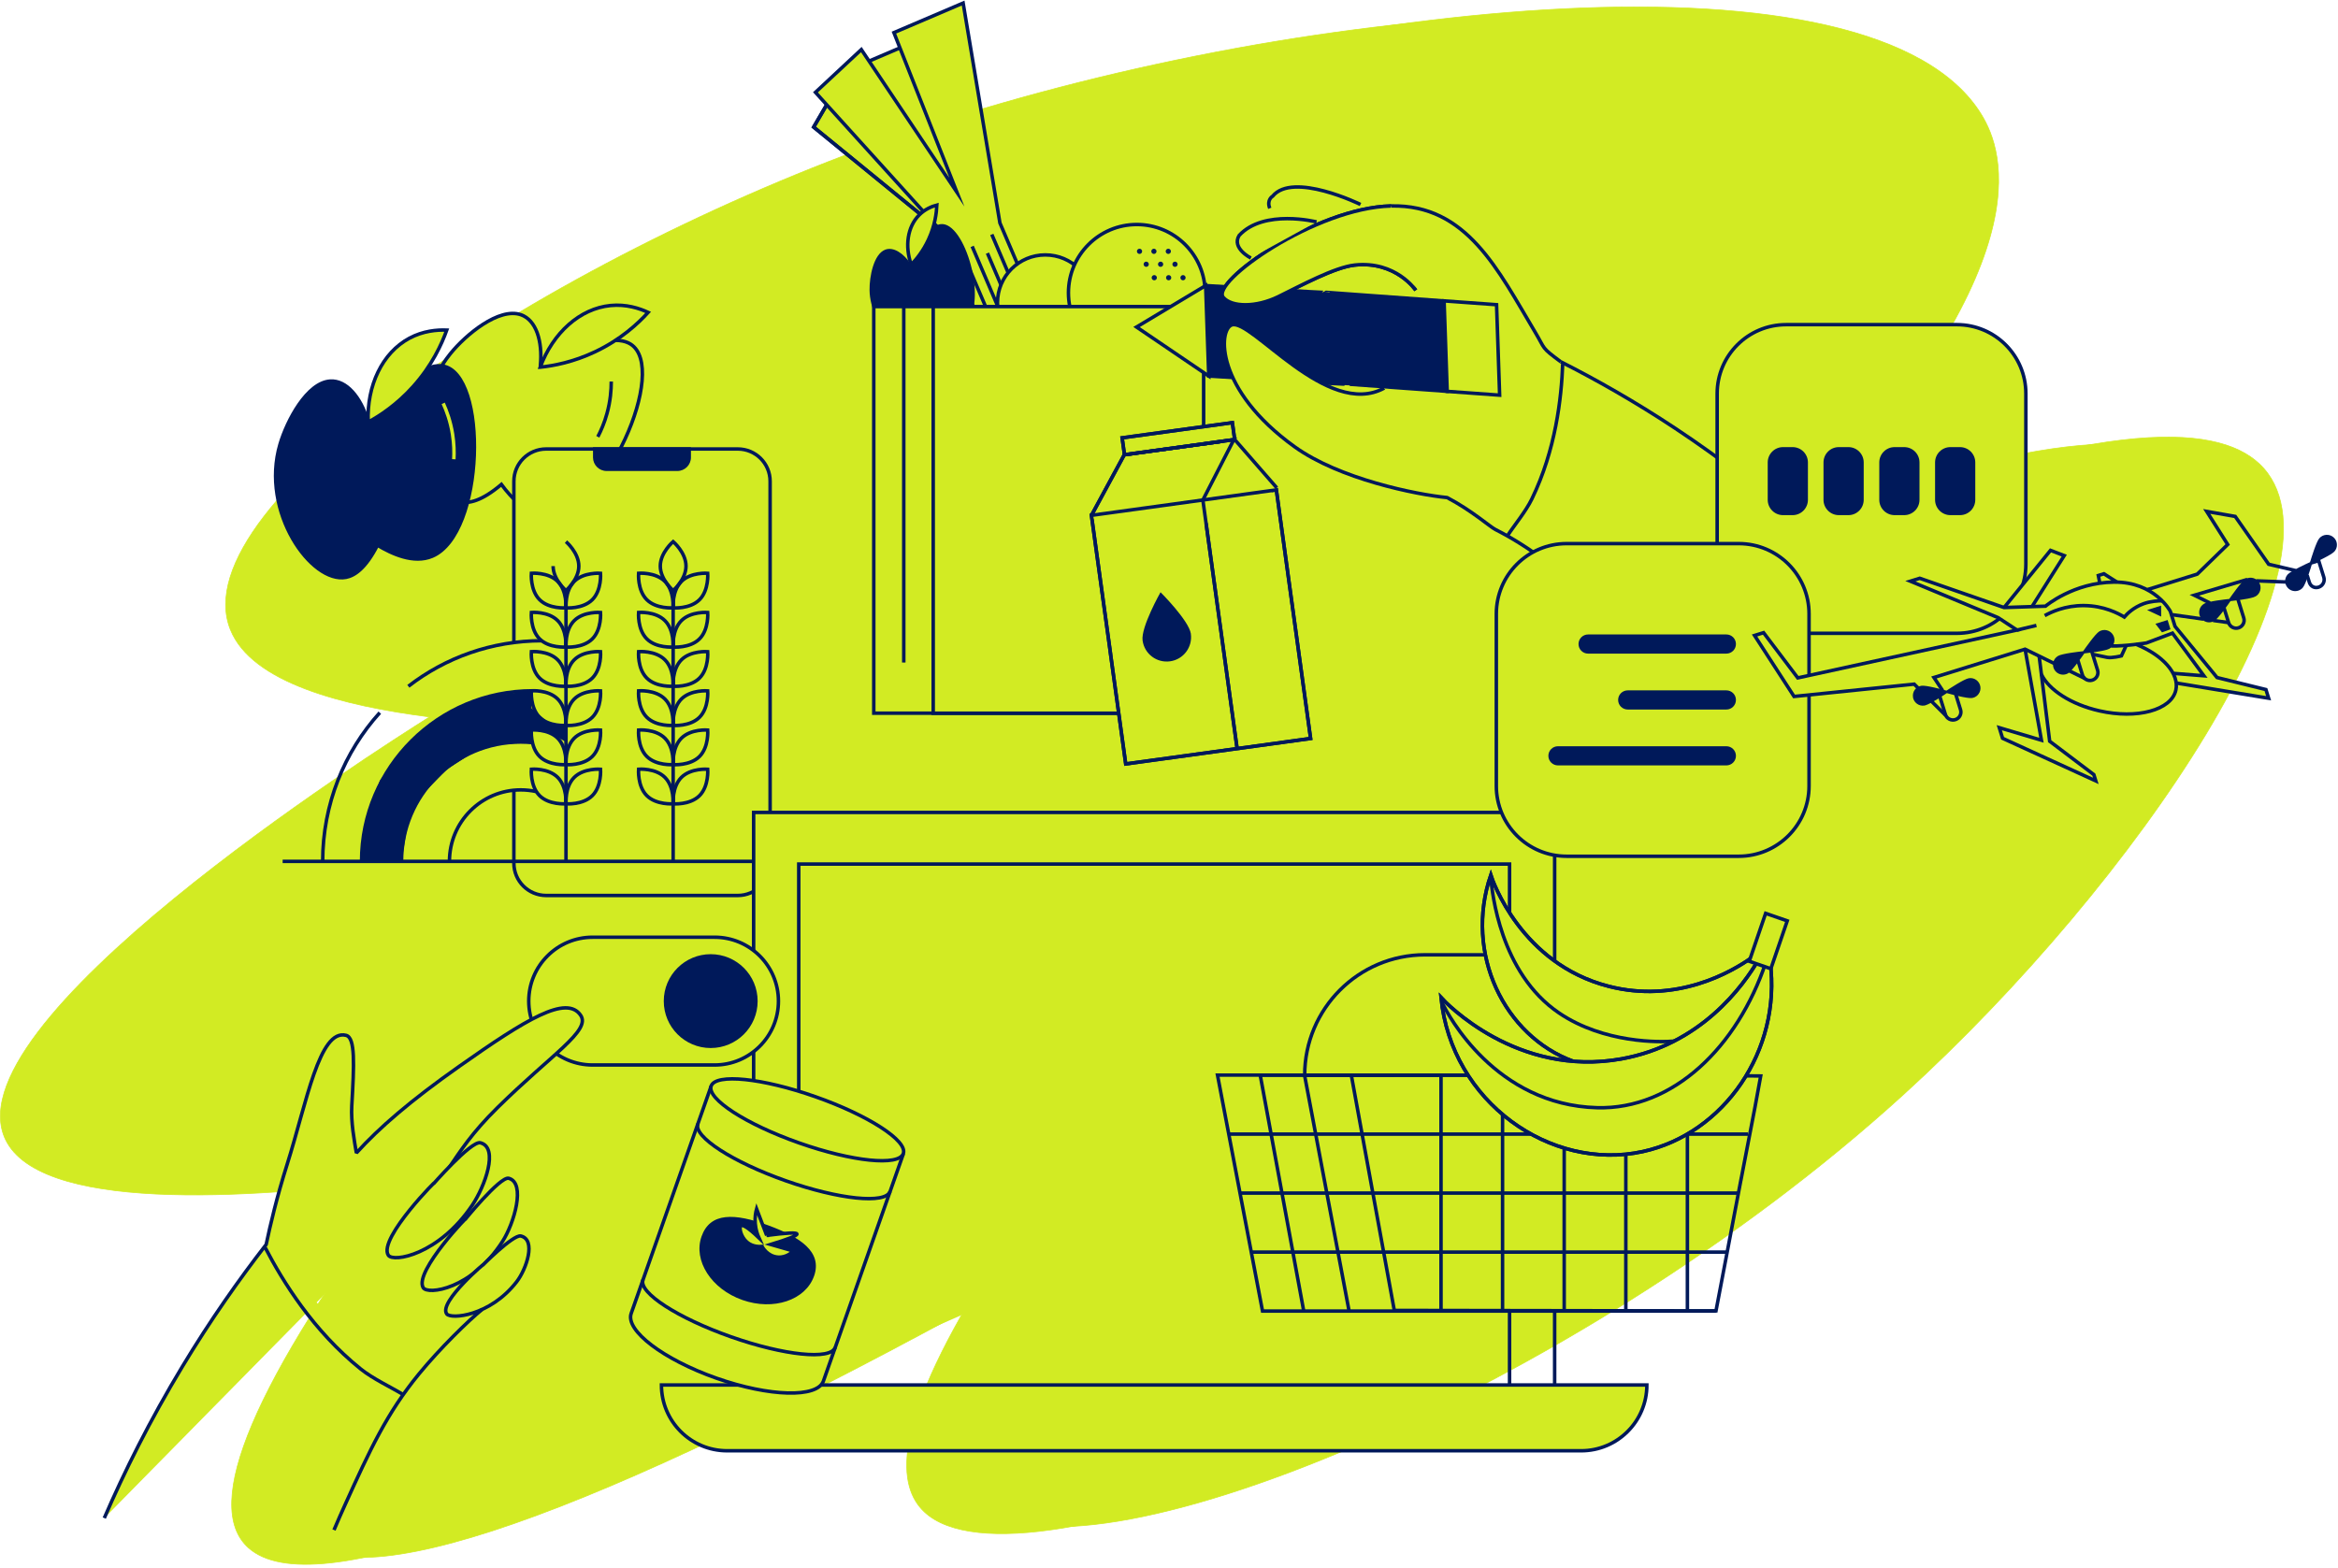 <svg width="671" height="450" viewBox="0 0 671 450" fill="none" xmlns="http://www.w3.org/2000/svg">
<path d="M139.177 203.829C114.48 200.675 88.163 194.042 82.026 178.787C67.42 142.487 173.013 72.157 272.556 37.434C378.625 0.443 538.3 -17.231 568.744 33.027C574.794 43.009 588.061 76.003 511.594 155.236C601.608 119.346 635.855 121.334 648.43 133.153C676.822 159.816 612.974 253.547 546.23 314.263C451.008 400.906 308.813 457.754 281.221 432.064C273.615 424.977 271.109 408.253 298.549 364.326C176.016 432.669 105.578 458.683 87.234 442.37C73.643 430.27 88.638 394.943 132.262 336.345C92.787 341.639 29.716 346.759 17.94 326.038C-0.944 292.785 123.879 213.445 139.177 203.829Z" fill="#D2EB23" stroke="#D2EB23" stroke-width="0.2" stroke-miterlimit="10"/>
<g clip-path="url(#clip0_5736_22325)">
<path d="M123.28 205.795C98.58 202.645 72.27 196.005 66.13 180.755C51.52 144.455 157.12 74.125 256.66 39.405C362.73 2.415 522.4 -15.265 552.85 34.995C558.9 44.975 572.17 77.975 495.7 157.205C585.71 121.315 619.96 123.305 632.54 135.125C660.93 161.785 597.08 255.515 530.34 316.235C435.12 402.875 292.92 459.725 265.33 434.035C257.72 426.945 255.22 410.225 282.66 366.295C160.13 434.635 89.69 460.655 71.34 444.335C57.75 432.235 72.74 396.905 116.37 338.315C76.89 343.605 13.82 348.725 2.05 328.005C-16.83 294.755 107.99 215.415 123.29 205.795H123.28Z" fill="#D2EB23" stroke="#D2EB23" stroke-width="0.2" stroke-miterlimit="10"/>
<path d="M243.73 20.295L260.52 12.215L279.78 61.415L275.11 62.755L243.73 20.295Z" fill="#D2EB23"/>
<path d="M237.23 30.125L233.52 36.485L270.1 66.355" fill="#D2EB23"/>
<path d="M237.23 30.125L233.52 36.485L270.1 66.355" stroke="#00195A" stroke-miterlimit="10"/>
<path d="M237.23 30.125L233.52 36.485L270.1 66.355" stroke="#00195A" stroke-miterlimit="10"/>
<path d="M288.83 110.155L270.11 66.355L234.03 26.505L247.2 14.225L274.62 55.165L256.55 9.365L276.42 0.875L286.97 64.005L304.04 103.945L288.84 110.165L288.83 110.155Z" fill="#D2EB23" stroke="#00195A" stroke-miterlimit="10"/>
<path d="M249.47 17.515L258.38 13.705" stroke="#00195A" stroke-miterlimit="10"/>
<path d="M274.03 67.355L291.92 109.195" stroke="#00195A" stroke-miterlimit="10"/>
<path d="M279.01 70.725L294.9 107.915" stroke="#00195A" stroke-miterlimit="10"/>
<path d="M283.39 72.675L297.9 106.625" stroke="#00195A" stroke-miterlimit="10"/>
<path d="M284.64 67.295L300.9 105.345" stroke="#00195A" stroke-miterlimit="10"/>
<path d="M300 100.615C307.58 100.615 313.72 94.475 313.72 86.895C313.72 79.315 307.58 73.175 300 73.175C292.42 73.175 286.28 79.315 286.28 86.895C286.28 94.475 292.42 100.615 300 100.615Z" fill="#D2EB23" stroke="#00195A" stroke-miterlimit="10"/>
<path d="M326.26 103.685C337.1 103.685 345.88 94.895 345.88 84.065C345.88 73.235 337.09 64.445 326.26 64.445C315.43 64.445 306.64 73.235 306.64 84.065C306.64 94.895 315.43 103.685 326.26 103.685Z" fill="#D2EB23" stroke="#00195A" stroke-miterlimit="10"/>
<path d="M331.17 72.895C331.59 72.895 331.92 72.555 331.92 72.145C331.92 71.735 331.58 71.395 331.17 71.395C330.76 71.395 330.42 71.735 330.42 72.145C330.42 72.555 330.76 72.895 331.17 72.895Z" fill="#00195A"/>
<path d="M327.04 72.895C327.46 72.895 327.79 72.555 327.79 72.145C327.79 71.735 327.45 71.395 327.04 71.395C326.63 71.395 326.29 71.735 326.29 72.145C326.29 72.555 326.63 72.895 327.04 72.895Z" fill="#00195A"/>
<path d="M335.3 72.895C335.72 72.895 336.05 72.555 336.05 72.145C336.05 71.735 335.71 71.395 335.3 71.395C334.89 71.395 334.55 71.735 334.55 72.145C334.55 72.555 334.89 72.895 335.3 72.895Z" fill="#00195A"/>
<path d="M333.09 76.605C333.51 76.605 333.84 76.265 333.84 75.855C333.84 75.445 333.5 75.105 333.09 75.105C332.68 75.105 332.34 75.445 332.34 75.855C332.34 76.265 332.68 76.605 333.09 76.605Z" fill="#00195A"/>
<path d="M328.96 76.605C329.38 76.605 329.71 76.265 329.71 75.855C329.71 75.445 329.37 75.105 328.96 75.105C328.55 75.105 328.21 75.445 328.21 75.855C328.21 76.265 328.55 76.605 328.96 76.605Z" fill="#00195A"/>
<path d="M337.22 76.605C337.64 76.605 337.97 76.265 337.97 75.855C337.97 75.445 337.63 75.105 337.22 75.105C336.81 75.105 336.47 75.445 336.47 75.855C336.47 76.265 336.81 76.605 337.22 76.605Z" fill="#00195A"/>
<path d="M335.4 80.465C335.82 80.465 336.15 80.125 336.15 79.715C336.15 79.305 335.81 78.965 335.4 78.965C334.99 78.965 334.65 79.305 334.65 79.715C334.65 80.125 334.99 80.465 335.4 80.465Z" fill="#00195A"/>
<path d="M331.27 80.465C331.69 80.465 332.02 80.125 332.02 79.715C332.02 79.305 331.68 78.965 331.27 78.965C330.86 78.965 330.52 79.305 330.52 79.715C330.52 80.125 330.86 80.465 331.27 80.465Z" fill="#00195A"/>
<path d="M339.52 80.465C339.94 80.465 340.27 80.125 340.27 79.715C340.27 79.305 339.93 78.965 339.52 78.965C339.11 78.965 338.77 79.305 338.77 79.715C338.77 80.125 339.11 80.465 339.52 80.465Z" fill="#00195A"/>
<path d="M261.37 75.745C259.24 72.635 256.4 70.795 254.07 71.665C250.72 72.925 249.51 79.445 249.56 83.235C249.71 94.125 260.57 102.325 265.31 99.805C266.48 99.185 267.78 97.635 268.48 93.655C270.96 94.265 274.66 94.775 277.02 92.795C283.76 87.125 276.91 63.355 269.91 64.345C267.87 64.625 265.08 67.105 261.37 75.745Z" fill="#00195A"/>
<path d="M261.52 75.975C259.64 70.655 260.44 65.135 263.75 61.765C265.45 60.035 267.45 59.245 268.88 58.865C268.78 61.105 268.34 64.745 266.48 68.755C264.93 72.105 262.96 74.485 261.52 75.975Z" fill="#D2EB23" stroke="#00195A" stroke-miterlimit="10"/>
<path d="M328.38 204.725H250.77V88.005H328.38V204.725Z" fill="#D2EB23" stroke="#00195A" stroke-miterlimit="10"/>
<path d="M345.44 88.005H267.83V204.735H345.44V88.005Z" fill="#D2EB23" stroke="#00195A" stroke-miterlimit="10"/>
<path d="M259.38 190.185V88.005" stroke="#00195A" stroke-miterlimit="10"/>
<path d="M447.93 103.845C442.18 99.555 443.65 100.485 440.51 95.225C429.98 77.585 420.94 58.615 399.25 59.125C377.56 59.635 347.36 80.995 351.08 85.365C353.48 88.185 360.49 88.285 366.87 85.155C373.25 82.025 383.06 76.695 388.81 76.085C400.66 74.825 406.32 83.325 406.32 83.325" fill="#D2EB23"/>
<path d="M447.93 103.845C442.18 99.555 443.65 100.485 440.51 95.225C429.98 77.585 420.94 58.615 399.25 59.125C377.56 59.635 347.36 80.995 351.08 85.365C353.48 88.185 360.49 88.285 366.87 85.155C373.25 82.025 383.06 76.695 388.81 76.085C400.66 74.825 406.32 83.325 406.32 83.325" stroke="#00195A" stroke-miterlimit="10"/>
<path d="M415.33 112.335L415.04 103.965C415.04 103.965 415.14 103.965 415.19 103.965L415.03 103.675L414.44 86.385L381.28 83.965C381.36 84.155 346.01 81.975 346.01 81.975L346.9 107.945C346.9 107.945 387.22 110.485 387.4 110.305L415.32 112.335H415.33Z" fill="#00195A" stroke="#00195A" stroke-miterlimit="10"/>
<path d="M415.34 112.345L430.39 113.435L429.51 87.465L414.45 86.375L415.34 112.345Z" fill="#D2EB23" stroke="#00195A" stroke-miterlimit="10"/>
<path d="M326.18 93.875L346.02 81.975L346.91 107.945L326.18 93.875Z" fill="#D2EB23" stroke="#00195A" stroke-miterlimit="10"/>
<path d="M399.25 59.125C377.56 59.635 347.36 80.995 351.08 85.365C353.48 88.185 360.49 88.285 366.87 85.155C373.25 82.025 383.06 76.695 388.81 76.085C400.66 74.825 406.32 83.325 406.32 83.325" fill="#D2EB23"/>
<path d="M399.25 59.125C377.56 59.635 347.36 80.995 351.08 85.365C353.48 88.185 360.49 88.285 366.87 85.155C373.25 82.025 383.06 76.695 388.81 76.085C400.66 74.825 406.32 83.325 406.32 83.325" stroke="#00195A" stroke-miterlimit="10"/>
<path d="M390.46 58.695C390.46 58.695 371.06 49.195 365.24 56.325C365.24 56.325 363.45 57.355 364.42 59.795" fill="#D2EB23"/>
<path d="M390.46 58.695C390.46 58.695 371.06 49.195 365.24 56.325C365.24 56.325 363.45 57.355 364.42 59.795" stroke="#00195A" stroke-miterlimit="10"/>
<path d="M377.84 63.705C377.84 63.705 362.75 59.885 355.63 67.585C353.38 71.235 359 74.075 359 74.075" fill="#D2EB23"/>
<path d="M377.84 63.705C377.84 63.705 362.75 59.885 355.63 67.585C353.38 71.235 359 74.075 359 74.075" stroke="#00195A" stroke-miterlimit="10"/>
<path d="M447.93 103.845C458.12 109.005 469.21 115.275 480.78 122.945C494.33 131.925 505.94 141.065 515.69 149.615L498.98 168.625" fill="#D2EB23"/>
<path d="M447.93 103.845C458.12 109.005 469.21 115.275 480.78 122.945C494.33 131.925 505.94 141.065 515.69 149.615L498.98 168.625" stroke="#00195A" stroke-linejoin="bevel"/>
<path d="M463.6 177.685C461.61 175.915 459.81 174.355 458.21 173.005C447.21 163.685 439.59 157.295 429.15 151.985C427.57 151.175 422.41 146.555 415.33 142.835C406.32 141.955 384.39 137.485 371.59 128.275C348.66 111.785 349.68 94.635 353.51 93.285C359.06 91.285 380.84 120.405 397.29 111.395" fill="#D2EB23"/>
<path d="M463.6 177.685C461.61 175.915 459.81 174.355 458.21 173.005C447.21 163.685 439.59 157.295 429.15 151.985C427.57 151.175 422.41 146.555 415.33 142.835C406.32 141.955 384.39 137.485 371.59 128.275C348.66 111.785 349.68 94.635 353.51 93.285C359.06 91.285 380.84 120.405 397.29 111.395" stroke="#00195A" stroke-linejoin="bevel"/>
<path d="M432.63 153.795C434.55 150.835 437.91 146.825 439.66 143.195C446.47 129.125 448.13 114.335 448.49 104.455" fill="#D2EB23"/>
<path d="M432.63 153.795C434.55 150.835 437.91 146.825 439.66 143.195C446.47 129.125 448.13 114.335 448.49 104.455" stroke="#00195A" stroke-linejoin="bevel"/>
<path d="M155.09 104.895C155.75 97.895 153.87 91.865 149.5 90.345C143.19 88.165 133.68 96.055 129.24 101.545C116.47 117.325 122.23 142.045 132.03 144.095C134.45 144.605 138.16 143.935 143.9 139.055C146.72 142.895 151.42 148.035 157.18 148.015C173.61 147.925 192.15 105.695 180.94 98.755C177.69 96.745 170.71 96.955 155.09 104.915V104.895Z" fill="#D2EB23" stroke="#00195A" stroke-miterlimit="10"/>
<path d="M155.04 105.405C158.7 95.535 166.42 88.575 175.2 87.705C179.7 87.255 183.51 88.505 186.02 89.675C183.21 92.775 178.24 97.455 170.78 100.985C164.56 103.935 158.89 105.005 155.05 105.405H155.04Z" fill="#D2EB23" stroke="#00195A" stroke-miterlimit="10"/>
<path d="M105.53 120.685C103.46 113.965 99.41 109.115 94.78 109.395C88.12 109.805 82.37 120.745 80.37 127.515C74.63 146.985 89.45 167.595 99.29 165.725C101.72 165.265 104.89 163.225 108.33 156.505C112.42 158.975 118.72 161.915 124.03 159.675C139.18 153.285 140.07 107.165 127.05 105.075C123.27 104.465 116.91 107.335 105.54 120.685H105.53Z" fill="#00195A" stroke="#00195A" stroke-miterlimit="10"/>
<path d="M105.66 121.185C105.24 110.675 109.71 101.275 117.48 97.095C121.46 94.955 125.46 94.645 128.22 94.755C126.81 98.685 124.02 104.915 118.48 111.055C113.87 116.165 109.05 119.325 105.65 121.185H105.66Z" fill="#D2EB23" stroke="#00195A" stroke-miterlimit="10"/>
<path d="M175.43 109.525C175.43 111.915 175.2 115.085 174.21 118.675C173.47 121.375 172.49 123.625 171.57 125.385" stroke="#00195A" stroke-miterlimit="10"/>
<path d="M127.2 115.785C128.19 117.945 129.29 120.935 129.88 124.625C130.32 127.395 130.36 129.845 130.25 131.825" stroke="#D2EB23" stroke-miterlimit="10"/>
<path d="M211.75 128.885H156.75C151.631 128.885 147.48 133.036 147.48 138.155V247.785C147.48 252.905 151.631 257.055 156.75 257.055H211.75C216.87 257.055 221.02 252.905 221.02 247.785V138.155C221.02 133.036 216.87 128.885 211.75 128.885Z" fill="#D2EB23"/>
<path d="M211.75 129.385C216.59 129.385 220.52 133.315 220.52 138.155V247.785C220.52 252.625 216.59 256.555 211.75 256.555H156.75C151.91 256.555 147.98 252.625 147.98 247.785V138.155C147.98 133.315 151.91 129.385 156.75 129.385H211.75ZM211.75 128.385H156.75C151.35 128.385 146.98 132.755 146.98 138.155V247.785C146.98 253.185 151.35 257.555 156.75 257.555H211.75C217.15 257.555 221.52 253.185 221.52 247.785V138.155C221.52 132.755 217.15 128.385 211.75 128.385Z" fill="#00195A"/>
<path d="M151.75 184.725H145.47V226.745H151.75V184.725Z" fill="#D2EB23"/>
<path d="M170.2 128.385H198.3V131.295C198.3 133.455 196.55 135.205 194.39 135.205H174.1C171.94 135.205 170.19 133.455 170.19 131.295V128.385H170.2Z" fill="#00195A"/>
<path d="M141.43 199.645L133.1 202.455L124.73 207.175L116.4 214.525L109.01 224.085L104.98 236.585L103.79 247.275H115.26L116.96 236.585L120.96 228.325L128.34 220.795L136.41 215.595L142.89 213.635L152.88 213.175L152.52 209.565H155.59L158.76 210.895L162.43 212.995V208.245L157.48 207.525L152.52 203.275V198.315L141.45 199.645H141.43Z" fill="#00195A"/>
<path d="M172.35 187.065C172.35 187.065 167.53 186.675 164.79 189.415C162.05 192.165 162.44 196.995 162.44 196.995C162.44 196.995 167.26 197.385 170 194.645C172.74 191.905 172.35 187.065 172.35 187.065Z" stroke="#00195A" stroke-miterlimit="10"/>
<path d="M162.41 196.985C162.41 196.985 162.8 192.155 160.06 189.405C157.32 186.655 152.5 187.055 152.5 187.055C152.5 187.055 152.11 191.885 154.85 194.635C157.59 197.385 162.41 196.985 162.41 196.985Z" stroke="#00195A" stroke-miterlimit="10"/>
<path d="M172.35 198.315C172.35 198.315 167.53 197.925 164.79 200.665C162.05 203.415 162.44 208.245 162.44 208.245C162.44 208.245 167.26 208.635 170 205.895C172.74 203.155 172.35 198.315 172.35 198.315Z" stroke="#00195A" stroke-miterlimit="10"/>
<path d="M162.41 208.235C162.41 208.235 162.8 203.405 160.06 200.655C157.32 197.905 152.5 198.305 152.5 198.305C152.5 198.305 152.11 203.135 154.85 205.885C157.59 208.635 162.41 208.235 162.41 208.235Z" stroke="#00195A" stroke-miterlimit="10"/>
<path d="M172.35 209.565C172.35 209.565 167.53 209.175 164.79 211.915C162.05 214.665 162.44 219.495 162.44 219.495C162.44 219.495 167.26 219.885 170 217.145C172.74 214.395 172.35 209.565 172.35 209.565Z" stroke="#00195A" stroke-miterlimit="10"/>
<path d="M162.41 219.485C162.41 219.485 162.8 214.655 160.06 211.905C157.32 209.155 152.5 209.555 152.5 209.555C152.5 209.555 152.11 214.385 154.85 217.135C157.59 219.875 162.41 219.485 162.41 219.485Z" stroke="#00195A" stroke-miterlimit="10"/>
<path d="M172.35 220.815C172.35 220.815 167.53 220.425 164.79 223.165C162.05 225.915 162.44 230.745 162.44 230.745C162.44 230.745 167.26 231.135 170 228.395C172.74 225.645 172.35 220.815 172.35 220.815Z" stroke="#00195A" stroke-miterlimit="10"/>
<path d="M162.41 230.735C162.41 230.735 162.8 225.905 160.06 223.155C157.32 220.405 152.5 220.805 152.5 220.805C152.5 220.805 152.11 225.635 154.85 228.385C157.59 231.125 162.41 230.735 162.41 230.735Z" stroke="#00195A" stroke-miterlimit="10"/>
<path d="M172.35 175.815C172.35 175.815 167.53 175.425 164.79 178.165C162.05 180.905 162.44 185.745 162.44 185.745C162.44 185.745 167.26 186.135 170 183.395C172.74 180.645 172.35 175.815 172.35 175.815Z" stroke="#00195A" stroke-miterlimit="10"/>
<path d="M162.41 185.735C162.41 185.735 162.8 180.905 160.06 178.155C157.32 175.405 152.5 175.805 152.5 175.805C152.5 175.805 152.11 180.635 154.85 183.385C157.59 186.135 162.41 185.735 162.41 185.735Z" stroke="#00195A" stroke-miterlimit="10"/>
<path d="M172.35 164.565C172.35 164.565 167.53 164.175 164.79 166.915C162.05 169.655 162.44 174.495 162.44 174.495C162.44 174.495 167.26 174.885 170 172.145C172.74 169.395 172.35 164.565 172.35 164.565Z" stroke="#00195A" stroke-miterlimit="10"/>
<path d="M162.41 174.485C162.41 174.485 162.8 169.655 160.06 166.905C157.32 164.155 152.5 164.555 152.5 164.555C152.5 164.555 152.11 169.385 154.85 172.135C157.59 174.885 162.41 174.485 162.41 174.485Z" stroke="#00195A" stroke-miterlimit="10"/>
<path d="M158.74 162.505C158.74 166.385 162.43 169.525 162.43 169.525C162.43 169.525 166.12 166.385 166.12 162.505C166.12 158.625 162.43 155.485 162.43 155.485" stroke="#00195A" stroke-miterlimit="10"/>
<path d="M162.44 247.265V169.515" stroke="#00195A" stroke-miterlimit="10"/>
<path d="M203.11 187.065C203.11 187.065 198.29 186.675 195.55 189.415C192.81 192.165 193.2 196.995 193.2 196.995C193.2 196.995 198.02 197.385 200.76 194.645C203.5 191.905 203.11 187.065 203.11 187.065Z" stroke="#00195A" stroke-miterlimit="10"/>
<path d="M193.18 196.985C193.18 196.985 193.57 192.155 190.83 189.405C188.09 186.655 183.27 187.055 183.27 187.055C183.27 187.055 182.88 191.885 185.62 194.635C188.36 197.385 193.18 196.985 193.18 196.985Z" stroke="#00195A" stroke-miterlimit="10"/>
<path d="M203.11 198.315C203.11 198.315 198.29 197.925 195.55 200.665C192.81 203.415 193.2 208.245 193.2 208.245C193.2 208.245 198.02 208.635 200.76 205.895C203.5 203.155 203.11 198.315 203.11 198.315Z" stroke="#00195A" stroke-miterlimit="10"/>
<path d="M193.18 208.235C193.18 208.235 193.57 203.405 190.83 200.655C188.09 197.905 183.27 198.305 183.27 198.305C183.27 198.305 182.88 203.135 185.62 205.885C188.36 208.635 193.18 208.235 193.18 208.235Z" stroke="#00195A" stroke-miterlimit="10"/>
<path d="M203.11 209.565C203.11 209.565 198.29 209.175 195.55 211.915C192.81 214.665 193.2 219.495 193.2 219.495C193.2 219.495 198.02 219.885 200.76 217.145C203.5 214.395 203.11 209.565 203.11 209.565Z" stroke="#00195A" stroke-miterlimit="10"/>
<path d="M193.18 219.485C193.18 219.485 193.57 214.655 190.83 211.905C188.09 209.155 183.27 209.555 183.27 209.555C183.27 209.555 182.88 214.385 185.62 217.135C188.36 219.875 193.18 219.485 193.18 219.485Z" stroke="#00195A" stroke-miterlimit="10"/>
<path d="M203.11 220.815C203.11 220.815 198.29 220.425 195.55 223.165C192.81 225.915 193.2 230.745 193.2 230.745C193.2 230.745 198.02 231.135 200.76 228.395C203.5 225.645 203.11 220.815 203.11 220.815Z" stroke="#00195A" stroke-miterlimit="10"/>
<path d="M193.18 230.735C193.18 230.735 193.57 225.905 190.83 223.155C188.09 220.405 183.27 220.805 183.27 220.805C183.27 220.805 182.88 225.635 185.62 228.385C188.36 231.125 193.18 230.735 193.18 230.735Z" stroke="#00195A" stroke-miterlimit="10"/>
<path d="M203.11 175.815C203.11 175.815 198.29 175.425 195.55 178.165C192.81 180.905 193.2 185.745 193.2 185.745C193.2 185.745 198.02 186.135 200.76 183.395C203.5 180.645 203.11 175.815 203.11 175.815Z" stroke="#00195A" stroke-miterlimit="10"/>
<path d="M193.18 185.735C193.18 185.735 193.57 180.905 190.83 178.155C188.09 175.405 183.27 175.805 183.27 175.805C183.27 175.805 182.88 180.635 185.62 183.385C188.36 186.135 193.18 185.735 193.18 185.735Z" stroke="#00195A" stroke-miterlimit="10"/>
<path d="M203.11 164.565C203.11 164.565 198.29 164.175 195.55 166.915C192.81 169.655 193.2 174.495 193.2 174.495C193.2 174.495 198.02 174.885 200.76 172.145C203.5 169.395 203.11 164.565 203.11 164.565Z" stroke="#00195A" stroke-miterlimit="10"/>
<path d="M193.18 174.485C193.18 174.485 193.57 169.655 190.83 166.905C188.09 164.155 183.27 164.555 183.27 164.555C183.27 164.555 182.88 169.385 185.62 172.135C188.36 174.885 193.18 174.485 193.18 174.485Z" stroke="#00195A" stroke-miterlimit="10"/>
<path d="M193.19 169.515C193.19 169.515 196.88 166.375 196.88 162.495C196.88 158.615 193.19 155.475 193.19 155.475C193.19 155.475 189.5 158.615 189.5 162.495C189.5 166.375 193.19 169.515 193.19 169.515Z" stroke="#00195A" stroke-miterlimit="10"/>
<path d="M193.19 247.265V169.515" stroke="#00195A" stroke-miterlimit="10"/>
<path d="M81.12 247.265H216.3" stroke="#00195A" stroke-miterlimit="10"/>
<path d="M153.86 227.215C152.44 226.915 150.97 226.745 149.46 226.745C138.16 226.745 128.99 235.925 128.99 247.265" stroke="#00195A" stroke-miterlimit="10"/>
<path d="M152.86 213.175C151.73 213.075 150.59 213.005 149.42 213.005C130.55 213.005 115.24 228.335 115.24 247.265" stroke="#00195A" stroke-miterlimit="10"/>
<path d="M152.86 198.295C125.85 198.295 103.77 220.195 103.77 247.265" stroke="#00195A" stroke-miterlimit="10"/>
<path d="M155.59 183.925C141.11 183.925 127.8 188.795 117.2 197.005" stroke="#00195A" stroke-miterlimit="10"/>
<path d="M109 204.575C98.82 215.835 92.61 230.825 92.61 247.265" stroke="#00195A" stroke-miterlimit="10"/>
<path d="M446.18 308.065V233.215H426.38H386.5H216.29V397.575" fill="#D2EB23"/>
<path d="M446.18 308.065V233.215H426.38H386.5H216.29V397.575" stroke="#00195A" stroke-miterlimit="10"/>
<path d="M263.93 397.575H189.83C189.83 408.005 198.27 416.455 208.7 416.455H453.78C464.2 416.455 472.65 408.005 472.65 397.575H294.71H263.96H263.93Z" fill="#D2EB23" stroke="#00195A" stroke-miterlimit="10"/>
<path d="M433.24 308.505V248.035H229.24V398.005" fill="#D2EB23"/>
<path d="M433.24 308.505V248.035H229.24V398.005" stroke="#00195A" stroke-miterlimit="10"/>
<path d="M387.82 308.615H349.42L362.34 376.355H492.48" stroke="#00195A" stroke-miterlimit="10"/>
<path d="M400.05 308.615H361.68L374.16 376.305" stroke="#00195A" stroke-miterlimit="10"/>
<path d="M412.8 308.615H374.4L387.24 376.635" stroke="#00195A" stroke-miterlimit="10"/>
<path d="M413.57 308.615V376.415" stroke="#00195A" stroke-miterlimit="10"/>
<path d="M501.64 325.555H352.63" stroke="#00195A" stroke-miterlimit="10"/>
<path d="M498.98 342.485H355.84" stroke="#00195A" stroke-miterlimit="10"/>
<path d="M495.69 359.426H359.13" stroke="#00195A" stroke-miterlimit="10"/>
<path d="M499.69 338.455L492.48 376.305L400.16 376.165L387.82 308.615H474.9L505.32 308.865L503.7 317.705L499.7 338.455H499.69Z" stroke="#00195A" stroke-miterlimit="10"/>
<path d="M432.09 274.085H408.97C389.91 274.085 374.44 289.565 374.44 308.645H466.62C466.62 289.565 451.15 274.085 432.09 274.085Z" stroke="#00195A" stroke-miterlimit="10"/>
<path d="M484.28 308.865V376.415" stroke="#00195A" stroke-miterlimit="10"/>
<path d="M466.61 311.505V376.415" stroke="#00195A" stroke-miterlimit="10"/>
<path d="M448.92 316.605V376.415" stroke="#00195A" stroke-miterlimit="10"/>
<path d="M431.23 308.615V376.415" stroke="#00195A" stroke-miterlimit="10"/>
<path d="M446.18 397.575V376.715" stroke="#00195A" stroke-miterlimit="10"/>
<path d="M433.24 397.575V376.465" stroke="#00195A" stroke-miterlimit="10"/>
<path d="M470.37 294.195H459.17V305.395H470.37V294.195Z" fill="#D2EB23"/>
<path d="M448.93 289.885H427.64V306.045H448.93V289.885Z" fill="#D2EB23"/>
<path d="M451.49 304.645C431.76 297.425 420.15 273.705 427.85 251.175C428.34 252.705 436.53 276.695 461.72 283.135C481.05 288.085 496.76 279.225 503.03 274.685" fill="#D2EB23"/>
<path d="M451.49 304.645C431.76 297.425 420.15 273.705 427.85 251.175C428.34 252.705 436.53 276.695 461.72 283.135C481.05 288.085 496.76 279.225 503.03 274.685" stroke="#00195A" stroke-miterlimit="10"/>
<path d="M451.49 304.645C431.76 297.425 420.15 273.705 427.85 251.175C428.34 252.705 436.53 276.695 461.72 283.135C481.05 288.085 496.76 279.225 503.03 274.685" stroke="#00195A" stroke-miterlimit="10"/>
<path d="M427.93 252.785C428.28 255.705 430.36 279.235 447.47 290.805C460.35 299.515 476.49 299.235 480.53 298.855" stroke="#00195A" stroke-miterlimit="10"/>
<path d="M508.03 276.065C511.39 301.625 494.68 325.495 471.48 330.565C445.07 336.335 416.52 316.385 413.57 286.335C414.84 287.735 435.28 309.355 465.32 303.965C488.11 299.875 500.29 283.135 504.91 275.115" fill="#D2EB23"/>
<path d="M508.03 276.065C511.39 301.625 494.68 325.495 471.48 330.565C445.07 336.335 416.52 316.385 413.57 286.335C414.84 287.735 435.28 309.355 465.32 303.965C488.11 299.875 500.29 283.135 504.91 275.115" stroke="#00195A" stroke-miterlimit="10"/>
<path d="M508.03 276.065C511.39 301.625 494.68 325.495 471.48 330.565C445.07 336.335 416.52 316.385 413.57 286.335C414.84 287.735 435.28 309.355 465.32 303.965C488.11 299.875 500.29 283.135 504.91 275.115" stroke="#00195A" stroke-miterlimit="10"/>
<path d="M413.86 287.765C415.51 291.285 429.21 317.185 458.36 317.975C480.26 318.575 498.7 300.405 506.78 276.285" stroke="#00195A" stroke-miterlimit="10"/>
<path d="M508.23 278.085L502.03 275.945L506.73 262.185L512.94 264.335L508.23 278.085Z" fill="#D2EB23" stroke="#00195A" stroke-miterlimit="10"/>
<path d="M561.63 93.195H512.61C501.68 93.195 492.82 102.055 492.82 112.985V162.005C492.82 172.935 501.68 181.795 512.61 181.795H561.63C572.56 181.795 581.42 172.935 581.42 162.005V112.985C581.42 102.055 572.56 93.195 561.63 93.195Z" fill="#D2EB23" stroke="#00195A" stroke-miterlimit="10"/>
<path d="M514.47 128.345H511.73C509.3 128.345 507.33 130.315 507.33 132.745V143.475C507.33 145.905 509.3 147.875 511.73 147.875H514.47C516.9 147.875 518.87 145.905 518.87 143.475V132.745C518.87 130.315 516.9 128.345 514.47 128.345Z" fill="#00195A"/>
<path d="M530.48 128.345H527.74C525.31 128.345 523.34 130.315 523.34 132.745V143.475C523.34 145.905 525.31 147.875 527.74 147.875H530.48C532.91 147.875 534.88 145.905 534.88 143.475V132.745C534.88 130.315 532.91 128.345 530.48 128.345Z" fill="#00195A"/>
<path d="M546.49 128.345H543.75C541.32 128.345 539.35 130.315 539.35 132.745V143.475C539.35 145.905 541.32 147.875 543.75 147.875H546.49C548.92 147.875 550.89 145.905 550.89 143.475V132.745C550.89 130.315 548.92 128.345 546.49 128.345Z" fill="#00195A"/>
<path d="M562.5 128.345H559.76C557.33 128.345 555.36 130.315 555.36 132.745V143.475C555.36 145.905 557.33 147.875 559.76 147.875H562.5C564.93 147.875 566.9 145.905 566.9 143.475V132.745C566.9 130.315 564.93 128.345 562.5 128.345Z" fill="#00195A"/>
<path d="M499.01 156.045H449.62C438.48 156.045 429.44 165.075 429.44 176.225V225.615C429.44 236.755 438.47 245.795 449.62 245.795H499.01C510.15 245.795 519.19 236.765 519.19 225.615V176.225C519.19 165.085 510.16 156.045 499.01 156.045Z" fill="#D2EB23" stroke="#00195A" stroke-miterlimit="10"/>
<path d="M495.46 182.125H455.78C454.26 182.125 453.03 183.355 453.03 184.875C453.03 186.395 454.26 187.625 455.78 187.625H495.46C496.98 187.625 498.21 186.395 498.21 184.875C498.21 183.355 496.98 182.125 495.46 182.125Z" fill="#00195A"/>
<path d="M495.46 198.175H467.15C465.63 198.175 464.4 199.405 464.4 200.925C464.4 202.445 465.63 203.675 467.15 203.675H495.46C496.98 203.675 498.21 202.445 498.21 200.925C498.21 199.405 496.98 198.175 495.46 198.175Z" fill="#00195A"/>
<path d="M495.46 214.215H447.13C445.61 214.215 444.38 215.445 444.38 216.965C444.38 218.485 445.61 219.715 447.13 219.715H495.46C496.98 219.715 498.21 218.485 498.21 216.965C498.21 215.445 496.98 214.215 495.46 214.215Z" fill="#00195A"/>
<path d="M204.1 311.765L181.15 377.025C179.42 381.925 190.38 390.245 205.61 395.615C220.84 400.975 234.59 401.335 236.32 396.435L259.27 331.175" fill="#D2EB23"/>
<path d="M204.1 311.765L181.15 377.025C179.42 381.925 190.38 390.245 205.61 395.615C220.84 400.975 234.59 401.335 236.32 396.435L259.27 331.175" stroke="#00195A" stroke-miterlimit="10"/>
<path d="M259.25 331.145C260.54 327.485 249.24 320.165 234.01 314.815C218.78 309.455 205.39 308.085 204.1 311.755C202.81 315.415 214.11 322.735 229.34 328.085C244.57 333.445 257.96 334.815 259.25 331.145Z" fill="#D2EB23" stroke="#00195A" stroke-miterlimit="10"/>
<path d="M239.69 386.805C238.4 390.475 225.01 389.095 209.78 383.735C194.55 378.375 183.24 371.065 184.53 367.395" stroke="#00195A" stroke-miterlimit="10"/>
<path d="M255.44 342.025C254.15 345.695 240.76 344.315 225.53 338.955C210.3 333.595 198.99 326.285 200.28 322.615" stroke="#00195A" stroke-miterlimit="10"/>
<path d="M233.63 366.295C231.19 373.235 221.98 376.315 213.07 373.175C204.15 370.045 198.9 361.875 201.34 354.935C203.78 347.995 210.76 348.155 220.59 351.785C229.66 355.145 236.07 359.345 233.64 366.285L233.63 366.295Z" fill="#00195A"/>
<path d="M220.04 354.635C219.07 352.095 218.11 349.555 217.14 347.015C216.88 347.945 216.61 349.415 216.75 351.195C216.89 353.025 217.42 354.455 217.82 355.345C214.45 352.105 213.13 351.535 212.67 351.865C212 352.345 212.62 355.035 214.37 356.555C216.07 358.015 218.21 357.845 218.7 357.805C218.78 357.955 220.24 360.675 223.3 360.865C225.81 361.025 227.45 359.355 227.68 359.105L221.19 357.235C226.3 355.675 228.82 354.665 228.72 354.225C228.62 353.755 225.72 353.895 220.02 354.635H220.04Z" fill="#D2EB23" stroke="#00195A" stroke-miterlimit="10"/>
<path d="M170.09 305.715C159.96 305.715 151.75 297.505 151.75 287.375C151.75 277.245 159.96 269.035 170.09 269.035H205.07C215.2 269.035 223.41 277.245 223.41 287.375C223.41 297.505 215.2 305.715 205.07 305.715H170.09Z" fill="#D2EB23" stroke="#00195A" stroke-miterlimit="10"/>
<path d="M203.97 300.845C211.409 300.845 217.44 294.815 217.44 287.375C217.44 279.936 211.409 273.905 203.97 273.905C196.531 273.905 190.5 279.936 190.5 287.375C190.5 294.815 196.531 300.845 203.97 300.845Z" fill="#00195A"/>
<path d="M29.93 435.775C35.68 422.485 43.01 407.725 52.39 392.195C60.39 378.935 68.58 367.315 76.39 357.245C77.54 351.755 79.43 343.675 82.45 334.105C87.99 316.535 91.67 295.225 99.33 297.205C102.01 297.885 101.64 305.555 100.96 317.405C100.69 322.195 101.67 327.295 102.28 330.965C108.78 323.765 117.84 315.935 131.88 306.045C151.02 292.555 162.61 285.475 166.66 291.465C169.62 295.865 158.36 302.595 142.75 317.985C135.31 325.325 132.13 330.445 128.74 335.395" fill="#D2EB23"/>
<path d="M29.93 435.775C35.68 422.485 43.01 407.725 52.39 392.195C60.39 378.935 68.58 367.315 76.39 357.245C77.54 351.755 79.43 343.675 82.45 334.105C87.99 316.535 91.67 295.225 99.33 297.205C102.01 297.885 101.64 305.555 100.96 317.405C100.69 322.195 101.67 327.295 102.28 330.965C108.78 323.765 117.84 315.935 131.88 306.045C151.02 292.555 162.61 285.475 166.66 291.465C169.62 295.865 158.36 302.595 142.75 317.985C135.31 325.325 132.13 330.445 128.74 335.395" stroke="#00195A" stroke-linejoin="bevel"/>
<path d="M124.55 339.675C123.49 340.875 135.2 327.365 137.87 328.045C143.28 329.435 139.1 340.665 135.55 345.935C125.95 360.205 112.82 362.495 111.44 360.315C108.38 355.525 126.52 337.435 124.55 339.665V339.675Z" fill="#D2EB23" stroke="#00195A" stroke-linejoin="bevel"/>
<path d="M133.61 349.935C132.62 351.105 143.54 337.585 146 338.235C150.98 339.555 147.54 351.215 144.23 356.345C135.31 370.225 122.73 371.755 121.46 369.645C118.67 365.025 135.44 347.765 133.62 349.935H133.61Z" fill="#D2EB23" stroke="#00195A" stroke-linejoin="bevel"/>
<path d="M138.67 363.075C137.81 363.905 147.27 354.285 149.48 354.805C153.95 355.855 151.11 364.285 148.27 367.955C140.58 377.885 129.4 378.745 128.22 377.185C125.65 373.775 140.25 361.545 138.67 363.085V363.075Z" fill="#D2EB23" stroke="#00195A" stroke-linejoin="bevel"/>
<path d="M138.42 375.845C134.46 379.055 126.24 387.085 120.23 394.415C111.03 405.635 106.2 416.125 99.05 431.915C98.08 434.035 97.01 436.475 95.85 439.205" fill="#D2EB23"/>
<path d="M138.42 375.845C134.46 379.055 126.24 387.085 120.23 394.415C111.03 405.635 106.2 416.125 99.05 431.915C98.08 434.035 97.01 436.475 95.85 439.205" stroke="#00195A" stroke-linejoin="bevel"/>
<path d="M115.67 400.305C112.32 398.245 107.01 395.795 103.52 392.975C89.93 382.045 81.19 367.915 76.11 358.135" fill="#D2EB23"/>
<path d="M115.67 400.305C112.32 398.245 107.01 395.795 103.52 392.975C89.93 382.045 81.19 367.915 76.11 358.135" stroke="#00195A" stroke-linejoin="bevel"/>
<path d="M318.67 187.275L313.24 147.935L366.31 140.625L376.14 211.985L330.71 218.245L323.08 219.295L318.66 187.275H318.67Z" fill="#D2EB23" stroke="#00195A" stroke-miterlimit="10"/>
<path d="M313.25 147.935L322.67 130.545L354.11 126.205L345.22 143.535L355.05 214.885" fill="#D2EB23"/>
<path d="M313.25 147.935L322.67 130.545L354.11 126.205L345.22 143.535L355.05 214.885" stroke="#00195A" stroke-miterlimit="10"/>
<path d="M353.68 121.325L322.05 125.685L322.72 130.535L354.35 126.175L353.68 121.325Z" fill="#D2EB23" stroke="#00195A" stroke-miterlimit="10"/>
<path d="M341.77 181.955C342.3 185.775 339.63 189.315 335.8 189.835C331.97 190.365 328.44 187.695 327.92 183.865C327.39 180.035 333.07 170.005 333.07 170.005C333.07 170.005 341.24 178.135 341.78 181.955H341.77Z" fill="#00195A"/>
<path d="M354.35 126.165L341.84 129.745L338.2 146.415L341.84 151.495L359.39 146.415L366.43 140.025L354.35 126.175" fill="#D2EB23"/>
<path d="M318.67 187.275L313.24 147.935L366.31 140.625L376.14 211.985L330.71 218.245L323.08 219.295L318.66 187.275H318.67Z" stroke="#00195A" stroke-miterlimit="10"/>
<path d="M313.25 147.935L322.67 130.545L354.11 126.205L345.22 143.535L355.05 214.885" stroke="#00195A" stroke-miterlimit="10"/>
<path d="M354.35 126.175L366.43 140.035" stroke="#00195A" stroke-miterlimit="10"/>
<path d="M353.68 121.325L322.05 125.685L322.72 130.535L354.35 126.175L353.68 121.325Z" stroke="#00195A" stroke-miterlimit="10"/>
<path d="M583.18 174.135L592.43 159.495L588.49 157.985L575.17 174.395" fill="#D2EB23"/>
<path d="M583.18 174.135L592.43 159.495L588.49 157.985L575.17 174.395" stroke="#00195A" stroke-miterlimit="10"/>
<path d="M550.52 197.525L549.37 196.385L514.89 199.925L503.55 182.415L506.14 181.615L515.96 194.595L578.88 180.865L573.45 177.295L548.27 166.835L550.96 165.995L575.16 174.395L587.05 174.005C587.05 174.005 595.08 167.195 606.76 167.095C618.43 166.995 622.89 175.505 622.89 175.505L624.23 179.805L636.29 194.495L650.32 197.945L651.09 200.435L624.7 196.085" fill="#D2EB23"/>
<path d="M550.52 197.525L549.37 196.385L514.89 199.925L503.55 182.415L506.14 181.615L515.96 194.595L578.88 180.865L573.45 177.295L548.27 166.835L550.96 165.995L575.16 174.395L587.05 174.005C587.05 174.005 595.08 167.195 606.76 167.095C618.43 166.995 622.89 175.505 622.89 175.505L624.23 179.805L636.29 194.495L650.32 197.945L651.09 200.435L624.7 196.085" stroke="#00195A" stroke-miterlimit="10"/>
<path d="M616.37 169.225L630.61 164.805L639.34 156.305L633.32 146.805L641.5 148.245L651.1 161.975L658.81 163.785" stroke="#00195A" stroke-miterlimit="10"/>
<path d="M656.18 167.065L647.521 166.735" stroke="#00195A" stroke-miterlimit="10"/>
<path d="M644.98 166.335L629.76 170.865L634.25 173.095" stroke="#00195A" stroke-miterlimit="10"/>
<path d="M663.27 161.605L665.45 160.935L666.93 165.705C667.3 166.905 666.63 168.185 665.43 168.555C664.23 168.925 663.14 168.315 662.76 167.115L662.14 165.125" stroke="#00195A" stroke-miterlimit="10"/>
<path d="M638.311 174.575L639.601 178.725C639.971 179.925 641.251 180.605 642.451 180.225C643.651 179.855 644.331 178.575 643.951 177.375L642.271 171.975" stroke="#00195A" stroke-miterlimit="10"/>
<path d="M556.74 199.985L558.32 205.075C558.69 206.275 559.97 206.955 561.17 206.575C562.37 206.205 563.05 204.925 562.67 203.725L561.29 199.285" stroke="#00195A" stroke-miterlimit="10"/>
<path d="M596.35 189.535L597.65 193.735C598.02 194.935 599.3 195.615 600.5 195.235C601.7 194.865 602.38 193.585 602 192.385L600.33 187.005" stroke="#00195A" stroke-miterlimit="10"/>
<path d="M623.66 193.285L632.52 193.995L623.49 181.745L616.03 184.565C616.03 184.565 609.77 185.545 605.87 185.435" stroke="#00195A" stroke-miterlimit="10"/>
<path d="M610.21 185.305L608.84 188.275C608.84 188.275 606.1 188.975 604.73 188.695C603.36 188.425 600.6 187.835 600.6 187.835" stroke="#00195A" stroke-miterlimit="10"/>
<path d="M585.23 188.335L588.25 212.775L600.93 222.365L601.49 224.165L574.73 211.925L573.79 208.885L585.89 212.485L581.19 186.355" stroke="#00195A" stroke-miterlimit="10"/>
<path d="M620.56 172.465C619.41 172.445 617.15 172.585 615.19 173.305C612.32 174.355 610.52 176.145 609.67 177.125C607.93 176.065 603.81 173.885 598.13 173.835C592.66 173.785 588.62 175.725 586.83 176.715" stroke="#00195A" stroke-miterlimit="10"/>
<path d="M656.55 164.905C657.45 163.885 662.01 161.805 662.99 161.365C663.3 160.325 664.75 155.525 665.65 154.505C666.69 153.315 668.52 153.185 669.71 154.235C670.29 154.735 670.64 155.445 670.69 156.215C670.74 156.985 670.49 157.725 669.98 158.305C669.08 159.325 664.52 161.405 663.54 161.845C663.23 162.885 661.78 167.685 660.88 168.705C660.52 169.125 660.06 169.405 659.57 169.555C658.64 169.845 657.59 169.655 656.81 168.975C655.62 167.935 655.49 166.105 656.54 164.915L656.55 164.905Z" fill="#00195A"/>
<path d="M632.56 173.295C633.73 172.595 638.71 172.045 639.79 171.935C640.4 171.045 643.28 166.935 644.44 166.235C645.1 165.845 645.88 165.735 646.62 165.925C647.37 166.115 647.99 166.585 648.38 167.245C648.77 167.905 648.88 168.685 648.69 169.425C648.5 170.175 648.03 170.795 647.37 171.185C647.21 171.275 646.97 171.375 646.67 171.475C644.87 172.035 641.07 172.455 640.14 172.555C639.52 173.445 636.65 177.555 635.49 178.255C635.29 178.375 635.08 178.465 634.87 178.525C634.37 178.685 633.83 178.695 633.31 178.565C632.56 178.375 631.94 177.905 631.55 177.245C631.16 176.585 631.05 175.805 631.24 175.065C631.43 174.315 631.9 173.695 632.56 173.305V173.295Z" fill="#00195A"/>
<path d="M590.62 188.305C591.79 187.605 596.77 187.055 597.85 186.945C598.47 186.055 601.34 181.945 602.5 181.245C603.16 180.855 603.94 180.745 604.68 180.935C605.42 181.125 606.05 181.595 606.44 182.255C606.83 182.915 606.94 183.695 606.75 184.435C606.56 185.185 606.09 185.805 605.43 186.195C605.27 186.285 605.03 186.385 604.73 186.485C602.93 187.045 599.13 187.465 598.2 187.565C597.58 188.455 594.71 192.565 593.55 193.265C593.35 193.385 593.14 193.475 592.93 193.535C592.43 193.695 591.89 193.705 591.37 193.575C590.62 193.385 590 192.915 589.61 192.255C588.8 190.895 589.25 189.115 590.62 188.315V188.305Z" fill="#00195A"/>
<path d="M549.03 200.145C548.78 198.575 549.85 197.095 551.42 196.855C552.76 196.645 557.59 197.965 558.64 198.255C559.54 197.655 563.72 194.895 565.07 194.685C565.83 194.565 566.59 194.745 567.21 195.205C567.83 195.655 568.24 196.325 568.36 197.085C568.48 197.845 568.3 198.605 567.84 199.225C567.47 199.735 566.96 200.105 566.37 200.275C566.24 200.315 566.1 200.345 565.96 200.365C564.62 200.575 559.79 199.255 558.74 198.965C557.9 199.535 554.18 201.975 552.6 202.465C552.49 202.495 552.39 202.515 552.3 202.535C551.54 202.655 550.78 202.475 550.16 202.015C549.54 201.565 549.13 200.895 549.01 200.135H549.02L549.03 200.145Z" fill="#00195A"/>
<path d="M620.23 173.855L616.21 175.105L620.25 176.995L620.23 173.855Z" fill="#00195A"/>
<path d="M622.09 177.985L618.6 179.065L620.49 181.525L622.92 180.645L622.1 177.985H622.09Z" fill="#00195A"/>
<path d="M584.44 179.535L578.79 180.885" stroke="#00195A" stroke-miterlimit="10"/>
<path d="M607.55 167.095L603.82 164.705L602.21 165.205L602.64 167.405" stroke="#00195A" stroke-miterlimit="10"/>
<path d="M632.37 177.715L623.2 176.425" stroke="#00195A" stroke-miterlimit="10"/>
<path d="M639.6 178.725L635.16 178.105" stroke="#00195A" stroke-miterlimit="10"/>
<path d="M593.89 192.575L598.34 194.755" stroke="#00195A" stroke-miterlimit="10"/>
<path d="M557.53 198.245L555.03 194.475L581.19 186.355L589.55 190.455" stroke="#00195A" stroke-miterlimit="10"/>
<path d="M558.42 205.375L554.33 201.305" stroke="#00195A" stroke-miterlimit="10"/>
<path d="M585.88 193.585C587.99 198.005 594.37 202.215 602.52 204.055C613.34 206.505 623.16 203.845 624.46 198.115C625.52 193.415 620.73 188.055 612.98 184.935" stroke="#00195A" stroke-miterlimit="10"/>
</g>
<defs>
<clipPath id="clip0_5736_22325">
<rect width="670.7" height="449" fill="white" transform="translate(0 0.155)"/>
</clipPath>
</defs>
</svg>
